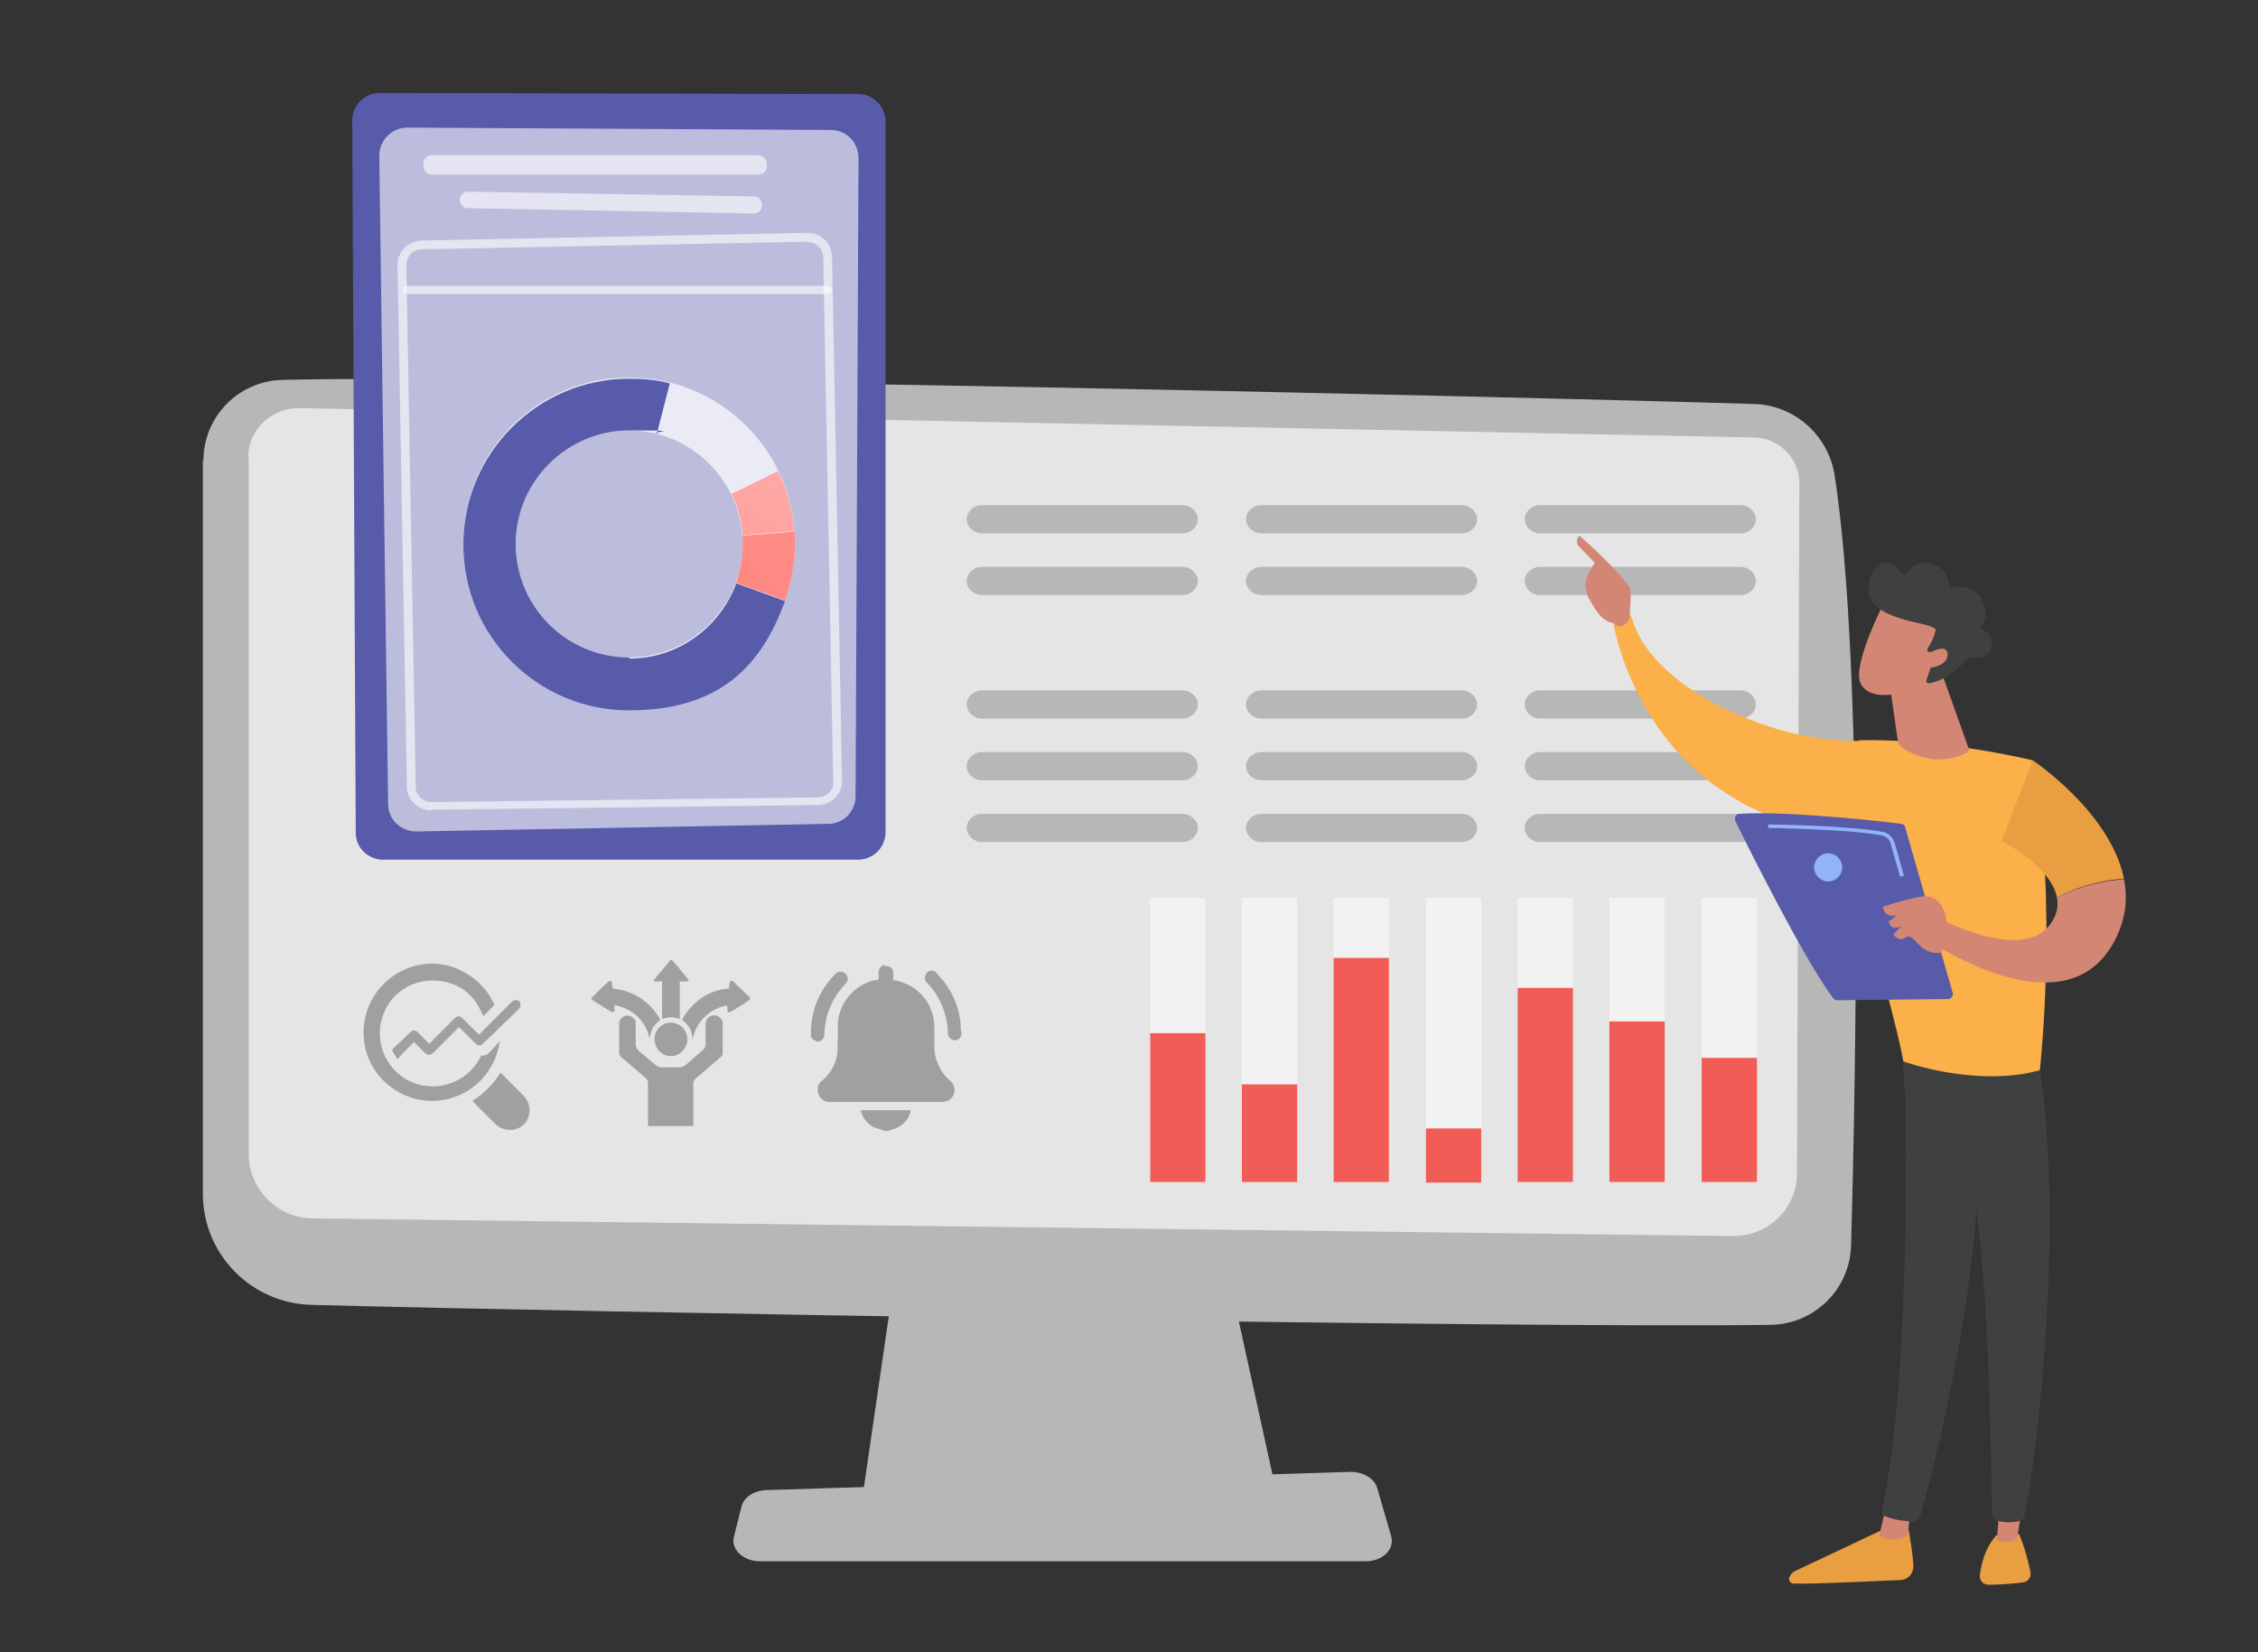 <svg xmlns="http://www.w3.org/2000/svg" viewBox="0 0 384 281"><rect x="0" y="0" width="384" height="281" fill="#333333" stroke="none"/><defs><linearGradient id="linear-gradient" x1="146.1" x2="80.2" y1="80.9" y2="144.4" gradientUnits="userSpaceOnUse"><stop offset="0" stop-color="#ff928e"/><stop offset="1" stop-color="#fe7062"/></linearGradient><linearGradient id="linear-gradient-2" x1="143.9" x2="118.4" y1="64.4" y2="105.5" gradientUnits="userSpaceOnUse"><stop offset="0" stop-color="#febbba"/><stop offset="1" stop-color="#ff928e"/></linearGradient><style>.cls-2{fill:#3f4040}.cls-3,.cls-5,.cls-6{fill:#fff}.cls-9{fill:#a0a0a0}.cls-10{fill:#ea9e42}.cls-12{fill:#d38674}.cls-13{fill:#91b3fa}.cls-14{fill:#fbb049}.cls-15{fill:#f15c56}.cls-5{opacity:.6}.cls-17{fill:#b7b7b7}.cls-6{opacity:.6}.cls-19{fill:#575ba9}</style></defs><g id="Layer_1"><path d="m152.8 212.5-6.1 41.9h70.5l-9.2-41.9z" class="cls-17"/><path d="M34.5 78.3V203c0 10.3 8.2 18.6 18.4 18.9 45.5 1.2 204.8 4 248.2 3.4 7.5-.1 13.5-6.1 13.7-13.5.8-29 2.2-98.6-2.8-131-1.1-6.8-6.8-11.9-13.7-12.1-38.2-1.2-207-5.1-250.3-4.1-7.5.2-13.4 6.3-13.4 13.7Z" class="cls-17"/><path d="M42.3 77.7v118.5c0 6 4.8 10.9 10.8 11l241.7 3c5.9 0 10.8-4.7 10.8-10.6l.4-117.4c0-4.2-3.4-7.7-7.6-7.8l-247.5-5c-4.7-.1-8.7 3.7-8.7 8.4Z" style="fill:#e5e5e5"/><path d="M232.3 265.5H129.2c-2.8 0-4.9-2-4.4-4.1l1.3-5.2c.4-1.6 2.1-2.7 4.2-2.8l99.4-3.1c2.1 0 4 1.1 4.5 2.7l2.4 8.3c.6 2.2-1.5 4.2-4.3 4.2" class="cls-17"/><g style="opacity:.5"><path d="M195.6 152.7h9.4V201h-9.4zM211.2 152.7h9.4V201h-9.4zM226.8 152.7h9.4V201h-9.4zM242.5 152.7h9.4V201h-9.4zM258.1 152.7h9.4V201h-9.4zM273.7 152.7h9.4V201h-9.4zM289.4 152.7h9.4V201h-9.4z" class="cls-3"/></g><path d="M195.6 175.7h9.4V201h-9.4zM211.2 184.4h9.4V201h-9.4zM226.8 162.9h9.4V201h-9.4zM242.5 191.9h9.4v9.2h-9.4zM258.1 168h9.4v33h-9.4zM273.7 173.7h9.4V201h-9.4zM289.4 179.9h9.4V201h-9.4z" class="cls-15"/><path d="M201.1 85.9H167c-1.4 0-2.6 1.1-2.6 2.4s1.2 2.4 2.6 2.4h34.1c1.4 0 2.6-1.1 2.6-2.4s-1.2-2.4-2.6-2.4M201.1 96.4H167c-1.4 0-2.6 1.1-2.6 2.4s1.2 2.4 2.6 2.4h34.1c1.4 0 2.6-1.1 2.6-2.4s-1.2-2.4-2.6-2.4M201.1 138.4H167c-1.4 0-2.6 1.1-2.6 2.4s1.2 2.4 2.6 2.4h34.1c1.4 0 2.6-1.1 2.6-2.4s-1.2-2.4-2.6-2.4M201.1 127.9H167c-1.4 0-2.6 1.1-2.6 2.4s1.2 2.4 2.6 2.4h34.1c1.4 0 2.6-1.1 2.6-2.4s-1.2-2.4-2.6-2.4M201.1 117.4H167c-1.4 0-2.6 1.1-2.6 2.4s1.2 2.4 2.6 2.4h34.1c1.4 0 2.6-1.1 2.6-2.4s-1.2-2.4-2.6-2.4M248.6 85.9h-34.1c-1.4 0-2.6 1.1-2.6 2.4s1.2 2.4 2.6 2.4h34.1c1.4 0 2.6-1.1 2.6-2.4s-1.2-2.4-2.6-2.4M248.6 96.4h-34.1c-1.4 0-2.6 1.1-2.6 2.4s1.2 2.4 2.6 2.4h34.1c1.4 0 2.6-1.1 2.6-2.4s-1.2-2.4-2.6-2.4M248.6 138.4h-34.1c-1.4 0-2.6 1.1-2.6 2.4s1.2 2.4 2.6 2.4h34.1c1.4 0 2.6-1.1 2.6-2.4s-1.2-2.4-2.6-2.4M248.6 127.9h-34.1c-1.4 0-2.6 1.1-2.6 2.4s1.2 2.4 2.6 2.4h34.1c1.4 0 2.6-1.1 2.6-2.4s-1.2-2.4-2.6-2.4M248.6 117.4h-34.1c-1.4 0-2.6 1.1-2.6 2.4s1.2 2.4 2.6 2.4h34.1c1.4 0 2.6-1.1 2.6-2.4s-1.2-2.4-2.6-2.4M296 85.9h-34.1c-1.4 0-2.6 1.1-2.6 2.4s1.2 2.4 2.6 2.4H296c1.4 0 2.6-1.1 2.6-2.4s-1.2-2.4-2.6-2.4M296 96.4h-34.1c-1.4 0-2.6 1.1-2.6 2.4s1.2 2.4 2.6 2.4H296c1.4 0 2.6-1.1 2.6-2.4s-1.2-2.4-2.6-2.4M296 138.4h-34.1c-1.4 0-2.6 1.1-2.6 2.4s1.2 2.4 2.6 2.4H296c1.4 0 2.6-1.1 2.6-2.4s-1.2-2.4-2.6-2.4M296 127.9h-34.1c-1.4 0-2.6 1.1-2.6 2.4s1.2 2.4 2.6 2.4H296c1.4 0 2.6-1.1 2.6-2.4s-1.2-2.4-2.6-2.4M296 117.4h-34.1c-1.4 0-2.6 1.1-2.6 2.4s1.2 2.4 2.6 2.4H296c1.4 0 2.6-1.1 2.6-2.4s-1.2-2.4-2.6-2.4" class="cls-17"/><path d="M65.2 146.2h80.7c2.6 0 4.7-2.1 4.7-4.7V20.7c0-2.6-2.1-4.7-4.6-4.7l-81.4-.2c-2.6 0-4.7 2.1-4.7 4.7l.6 121.1c0 2.6 2.1 4.6 4.7 4.6" class="cls-19"/><path d="m69.1 21.7 72.2.4c2.6 0 4.7 2.1 4.7 4.8l-.5 108.5c0 2.6-2.1 4.7-4.6 4.7l-70.1 1.3c-2.6 0-4.8-2-4.8-4.7L64.5 26.5c0-2.6 2.1-4.8 4.8-4.8Z" class="cls-5"/><rect width="58.4" height="3.3" x="72" y="26.4" class="cls-5" rx="1.4" ry="1.4"/><path d="M78.2 34.1c0 .7.6 1.3 1.4 1.3l48.6.9c.8 0 1.4-.6 1.4-1.4 0-.9-.6-1.5-1.4-1.5l-48.6-.8c-.8 0-1.5.7-1.4 1.5" class="cls-5"/><path d="M73.3 137.8c-2.2 0-4.1-1.8-4.1-4l-1.6-88.7c0-2.3 1.8-4.1 4-4.2l65.7-1.3c1.1 0 2.1.4 2.9 1.1s1.2 1.8 1.3 2.9l1.7 89.2c0 1.1-.4 2.1-1.2 2.9s-1.8 1.2-2.9 1.2l-65.8.8Zm64.1-96.7-65.7 1.3c-1.4 0-2.6 1.2-2.6 2.7l1.6 88.7c0 1.4 1.2 2.6 2.6 2.6l65.8-.8c.7 0 1.4-.3 1.9-.8s.8-1.2.7-1.9L140 43.7c0-.7-.3-1.4-.8-1.8-.5-.5-1.1-.7-1.8-.7Z" class="cls-6"/><path d="M140.8 50H69.2c-.4 0-.7-.3-.7-.7s.3-.7.7-.7h71.6c.4 0 .7.3.7.7s-.3.7-.7.7" class="cls-6"/><path d="M107 120.6c-15.5 0-28.2-12.6-28.2-28.2S91.4 64.2 107 64.2s28.2 12.6 28.2 28.2-12.6 28.2-28.2 28.2m0-47.4c-10.7 0-19.3 8.7-19.3 19.3s8.7 19.3 19.3 19.3 19.3-8.7 19.3-19.3-8.7-19.3-19.3-19.3" style="fill:#fff;opacity:.7"/><path d="m135.1 90.4-8.8.7v1.4c0 2.3-.4 4.5-1.1 6.6l8.3 3c1.1-3 1.7-6.2 1.7-9.6v-2.1Z" style="fill:url(#linear-gradient)"/><path d="M107 111.8c-10.7 0-19.3-8.7-19.3-19.3s8.7-19.3 19.3-19.3 3.2.2 4.7.6l2.2-8.6c-2.2-.6-4.5-.8-6.9-.8-15.5 0-28.2 12.6-28.2 28.2s12.6 28.2 28.2 28.2 22.6-7.8 26.5-18.6l-8.3-3c-2.7 7.4-9.8 12.8-18.2 12.8Z" class="cls-19"/><path d="m126.3 91 8.8-.7c-.3-3.6-1.2-7.1-2.8-10.2l-7.9 3.9c1.1 2.1 1.7 4.5 1.9 7" style="fill:url(#linear-gradient-2)"/><path d="M324.4 259.1s.7 3.5 1 7c.1 1.4-.9 2.6-2.3 2.6-4.6.2-14.6.7-18.1.6-.5 0-.9-.6-.7-1.1.2-.4.5-.8.9-1l16.3-7.7 2.9-.5Z" class="cls-10"/><path d="m324.9 257-.5 4.2s-2.9 1.4-4.8-.1l1.1-4.7 4.1.6Z" class="cls-12"/><path d="M323.8 177.9c.2 1.1 1.7 54.8-3.8 79 0 .4.1.8.5.9.9.4 2.6.9 4.7.9.6 0 1.2-.4 1.4-1 1.6-5.6 9.2-33.7 10-60.4.9-29.9 0-1 0-1l-.8-18.5H324Z" class="cls-2"/><path d="M343.3 260.8s1 1.8 2 6.5c.2.9-.4 1.7-1.3 1.8-1.5.2-3.9.4-5.8.4-.9 0-1.6-.7-1.5-1.6.2-1.7.8-4.6 2.8-6.8l3.7-.2Z" class="cls-10"/><path d="m344.1 255.3-1.1 6.4s-1.1.9-3.4.3l.5-6.9z" class="cls-12"/><path d="M346.5 179.4c5 28.3-.4 70.1-2.2 78.3-.1.5-.5.9-1 1-.9.2-2.3.3-3.7-.1-.5-.1-.8-.6-.8-1.1-.3-6.6-.2-47.1-4.8-63.1-.2-.8-.7-1.5-1.4-2l-8.6-6-.7-9.8z" class="cls-2"/><path d="M316.1 125.9c14.1-.4 29.6 3.4 29.6 3.4 4.4 24.4 1.2 52.7 1.2 52.7-10.9 3-23.2-1.5-23.2-1.5-1.9-10.2-10.6-38.9-10.6-38.9-6.9-.8-12.6-2.7-17.3-5.3 3.5-4.2 5.1-9.4 5.8-12.5 5 1.5 10 2.3 14.4 2.2Z" class="cls-14"/><path d="M274.3 105.6c1.4-1.7 3.1-.9 3.1-.9 2.2 8.7 13.1 15.7 24.3 19.1-.7 3.1-2.3 8.4-5.8 12.5-18.6-10.2-21.6-30.7-21.6-30.7" class="cls-14"/><path d="M274.6 106c-.1.5 1.5 1.1 2.5-.7 0-.9.5-4.8 0-5.5-2.9-3.9-8.5-8.7-8.5-8.7-.9.9-.1 1.8-.1 1.8l2.7 2.8c-.6 1-1.2 1.9-1.5 3.1-.2.9 0 1.9.4 2.8.5.8 1.1 2 1.8 2.8 1.2 1.6 2.8 1.6 2.8 1.6Z" class="cls-12"/><path d="m272.4 97.5 2.5 2.1.8 2.1-2.2 2.5s-.8-4.1-1.3-5c-.6-.9-.3-1.3.2-1.6Z" class="cls-12"/><path d="m340.4 143 5.3-13.7s13.2 8.8 15.5 20.1c-2.5.2-7 .9-11.4 3.2-1-5.3-9.4-9.6-9.4-9.6" class="cls-10"/><path d="M329.1 155.8s14.8 8.3 19.7 1.2c1-1.5 1.3-2.9 1-4.4 4.4-2.2 8.9-2.9 11.4-3.1.7 3.4.3 7-1.7 10.7-8.7 16-32.5-.9-32.5-.9l2-3.6ZM330.2 114.4l4.6 12.9c0 .2 0 .5-.2.6-1.2.7-5.6 2.7-10.9-.6-.6-.3-.9-.9-1-1.6l-1.6-11.2h9.1Z" class="cls-12"/><path d="M320.4 102.5s-4.8 9.3-4.2 13c.7 3.7 6.8 3.4 12.1.3l3.6-10z" class="cls-12"/><path d="M328 110.9c-.2 0-.3-.4-.2-.6.4-.6 1.1-1.8 1.3-2.9 0 0 .9-.6-2.3-1.3-3.1-.7-7.8-1.8-8.8-4.5-1-2.6 1.5-9.2 5.5-4 .2.2.5.2.6 0 .7-.9 2.4-2.7 4.8-1.6 2.3 1 2.5 2.6 2.5 3.5 0 .2.2.4.5.4 1.1-.2 3.9-.4 5.2 2.3 1.1 2.3.4 3.6-.2 4.3-.2.2-.1.5.2.6.7.2 1.7.8 1.6 2.6-.1 2.4-2.8 2.2-3.6 2.1-.1 0-.3 0-.3.1-.7.7-3.6 3.9-6.8 4.3-.3 0-.5-.2-.4-.5l1.4-4.1c0-.2 0-.4-.2-.5l-.7-.3Z" class="cls-2"/><path d="M327.4 111.5s3.5-2.4 3.8-.4-3.1 3-4.8 2.2l1.1-1.8Z" class="cls-12"/><path d="m332.1 168.9-8.1-28.2c0-.3-.4-.6-.7-.6-1.5-.2-5.7-.7-10.6-1.1-5.9-.5-12.8-.9-16.9-.6-.6 0-.9.7-.7 1.2 2.3 4.7 11.9 23.9 16.7 30.2.2.2.4.3.7.3l18.8-.2c.5 0 .9-.5.8-1.1Z" class="cls-19"/><path d="M330.2 162.1s1.1-4.6.7-6.3c-.5-1.6-1.3-3.8-4.3-3.3-2.9.5-6.4 1.7-6.4 1.7s.2 2.1 2.4 1.4l-1.4 1.1s.2 1.7 2.1.8l-1.3 1.4s.8 1.4 2.2.5 2.1 3.2 6 2.6Z" class="cls-12"/><path d="M313.3 147.5c0 1.3-1.1 2.4-2.4 2.4s-2.4-1.1-2.4-2.4 1.1-2.4 2.4-2.4 2.4 1.1 2.4 2.4M323.1 149l-1.6-5.6c-.2-.7-.8-1.2-1.4-1.3-5.2-1.1-19.3-1.3-19.4-1.3v-.6c.6 0 14.3.2 19.6 1.3.9.2 1.6.9 1.9 1.8l1.6 5.6-.6.2Z" class="cls-13"/><path d="m84.1 170.9-1.9 1.9c-.3-.6-.6-1.3-.9-1.8-1.5-2.5-3.8-3.9-6.7-4.2-4.3-.5-8.4 2.1-9.6 6.3-1.6 5.1 1.7 10.6 7 11.5 3.9.7 7.8-1.2 9.7-4.8 0-.2.2-.3.4-.3q.75 0 1.2-.6c.4-.4.8-.8 1.2-1.3.2-.2.3-.4.5-.6-.6 5-4.7 9.8-10.9 10.2-5.8.3-11.1-3.8-12.1-9.6-1-6 2.6-11.5 8.1-13.2 5.9-1.9 11.8 1.6 13.9 6.3ZM80.3 187.2q3-1.8 4.8-4.8l.2.2 3.7 3.7c1.4 1.4 1.4 3.7 0 5-1.3 1.2-3.4 1.1-4.7-.1l-3.9-3.9v-.1Z" class="cls-9"/><path d="M81.6 175.9c0-.1.2-.2.2-.3l5.2-5.2c.2-.2.5-.4.9-.3.3 0 .6.3.6.7 0 .3 0 .6-.3.8-.9.9-1.8 1.8-2.8 2.7-1 1-2.1 2.1-3.2 3.1-.5.5-.9.5-1.4 0l-2.5-2.5-.3-.3c0 .1 0 .2-.2.3l-4.1 4.1q-.75.75-1.5 0l-1.8-1.8c-.9.9-1.9 1.9-2.8 2.9l-.6-.9c-.4-.7-.4-.7.2-1.2.8-.8 1.7-1.6 2.5-2.4.5-.5.9-.5 1.4 0l1.9 1.9s.2-.1.2-.2l4.1-4.1c.5-.5.9-.5 1.4 0l2.5 2.5s.1.1.3.2ZM118 191.5h-7.8v-7.2c0-.4-.1-.7-.4-1-1.3-1.1-2.7-2.3-4-3.4-.3-.2-.5-.5-.5-.9v-4.9c0-.7.5-1.3 1.3-1.4.7 0 1.3.4 1.5 1v3.8c0 .5.2.9.5 1.2 1 .8 2 1.7 3 2.5.3.2.5.3.9.3h3.1q.45 0 .9-.3c1-.9 2-1.7 3-2.6.4-.3.5-.7.5-1.1v-3.3c0-.8.5-1.4 1.2-1.5.8-.2 1.7.5 1.7 1.3v5.1c0 .4-.2.6-.5.8-1.3 1.1-2.6 2.3-4 3.4-.3.3-.5.6-.5 1v7.2Z" class="cls-9"/><path d="M117.8 176.7c-.3-1.8-.4-2-1.8-3.3.8-1.5 1.9-2.7 3.3-3.7 1.4-.9 3-1.5 4.7-1.6 0-.4 0-.7.1-1 0-.1.1-.3.2-.3s.3 0 .4.1c.9.9 1.8 1.7 2.7 2.6q.3.3 0 .6c-1.1.7-2.1 1.4-3.2 2h-.4s-.1-.3-.1-.4v-.7c-1.5.2-2.8.9-3.8 1.9-1.1 1-1.8 2.3-2.1 3.8M104.2 168.1c3.6.4 6.3 2.2 8.1 5.3-1.4 1.3-1.5 1.5-1.8 3.2q-1.2-4.65-6-5.7v.8c0 .1 0 .3-.1.4h-.4c-1.1-.7-2.1-1.3-3.2-2q-.45-.3 0-.6c.9-.9 1.8-1.8 2.7-2.6 0 0 .3-.1.4-.1 0 0 .2.2.2.3 0 .3 0 .7.1 1M115.6 166.9v6.4q-1.5-.6-3 0v-6.4h-1.1c-.1 0-.3 0-.3-.1 0 0 0-.2.1-.3.9-1 1.7-2 2.6-3.1.2-.2.3-.2.5 0 .9 1 1.7 2 2.6 3.1 0 0 .1.2.1.3 0 0-.2.1-.3.1h-1.1ZM114.1 173.9c1.5 0 2.8 1.3 2.8 2.8 0 1.6-1.3 2.9-2.8 2.9s-2.8-1.3-2.8-2.9 1.3-2.8 2.8-2.8M150.5 164.3h.5c.7.2 1 .7.9 1.4v1h.2c4 .7 6.8 4 6.8 8v3.4c0 1 .2 1.9.6 2.8.5 1.2 1.2 2.1 2.1 2.9.7.6.9 1.5.6 2.3s-1.1 1.3-2 1.3h-19.3c-1.2-.1-2-1.2-1.8-2.4 0-.6.4-1 .8-1.3 1.4-1.2 2.2-2.7 2.5-4.5.1-.9 0-1.9.1-2.8v-2.7c.4-3.4 2.8-6.1 6.1-7 .3 0 .7 0 .8-.2s0-.6 0-.9c0-.7.2-1.2.9-1.5ZM150.2 192.2c-.5-.2-1.1-.3-1.6-.5-1.1-.6-1.8-1.5-2.2-2.7v-.2h8.5c-.3 1.3-1 2.3-2.2 2.9-.5.3-1.1.4-1.6.6h-.9ZM137.9 175.4c.1-3.8 1.5-7.1 4.2-9.8.5-.5 1.2-.5 1.7 0s.5 1.2 0 1.7c-1.5 1.6-2.6 3.4-3.2 5.6-.2 1-.4 1.9-.4 2.9 0 .4-.1.8-.5 1.1q-.6.45-1.2 0c-.4-.2-.6-.5-.6-1v-.4ZM163.5 175.3v.5c0 .6-.5 1.1-1.1 1.1s-1.2-.5-1.2-1.1c0-1.5-.3-2.9-.8-4.3-.6-1.6-1.5-3.1-2.7-4.3-.2-.2-.4-.5-.4-.8 0-.5.2-1 .6-1.2s1-.2 1.3.2c.6.7 1.3 1.4 1.8 2.2 1.6 2.3 2.4 4.9 2.4 7.6Z" class="cls-9"/></g></svg>